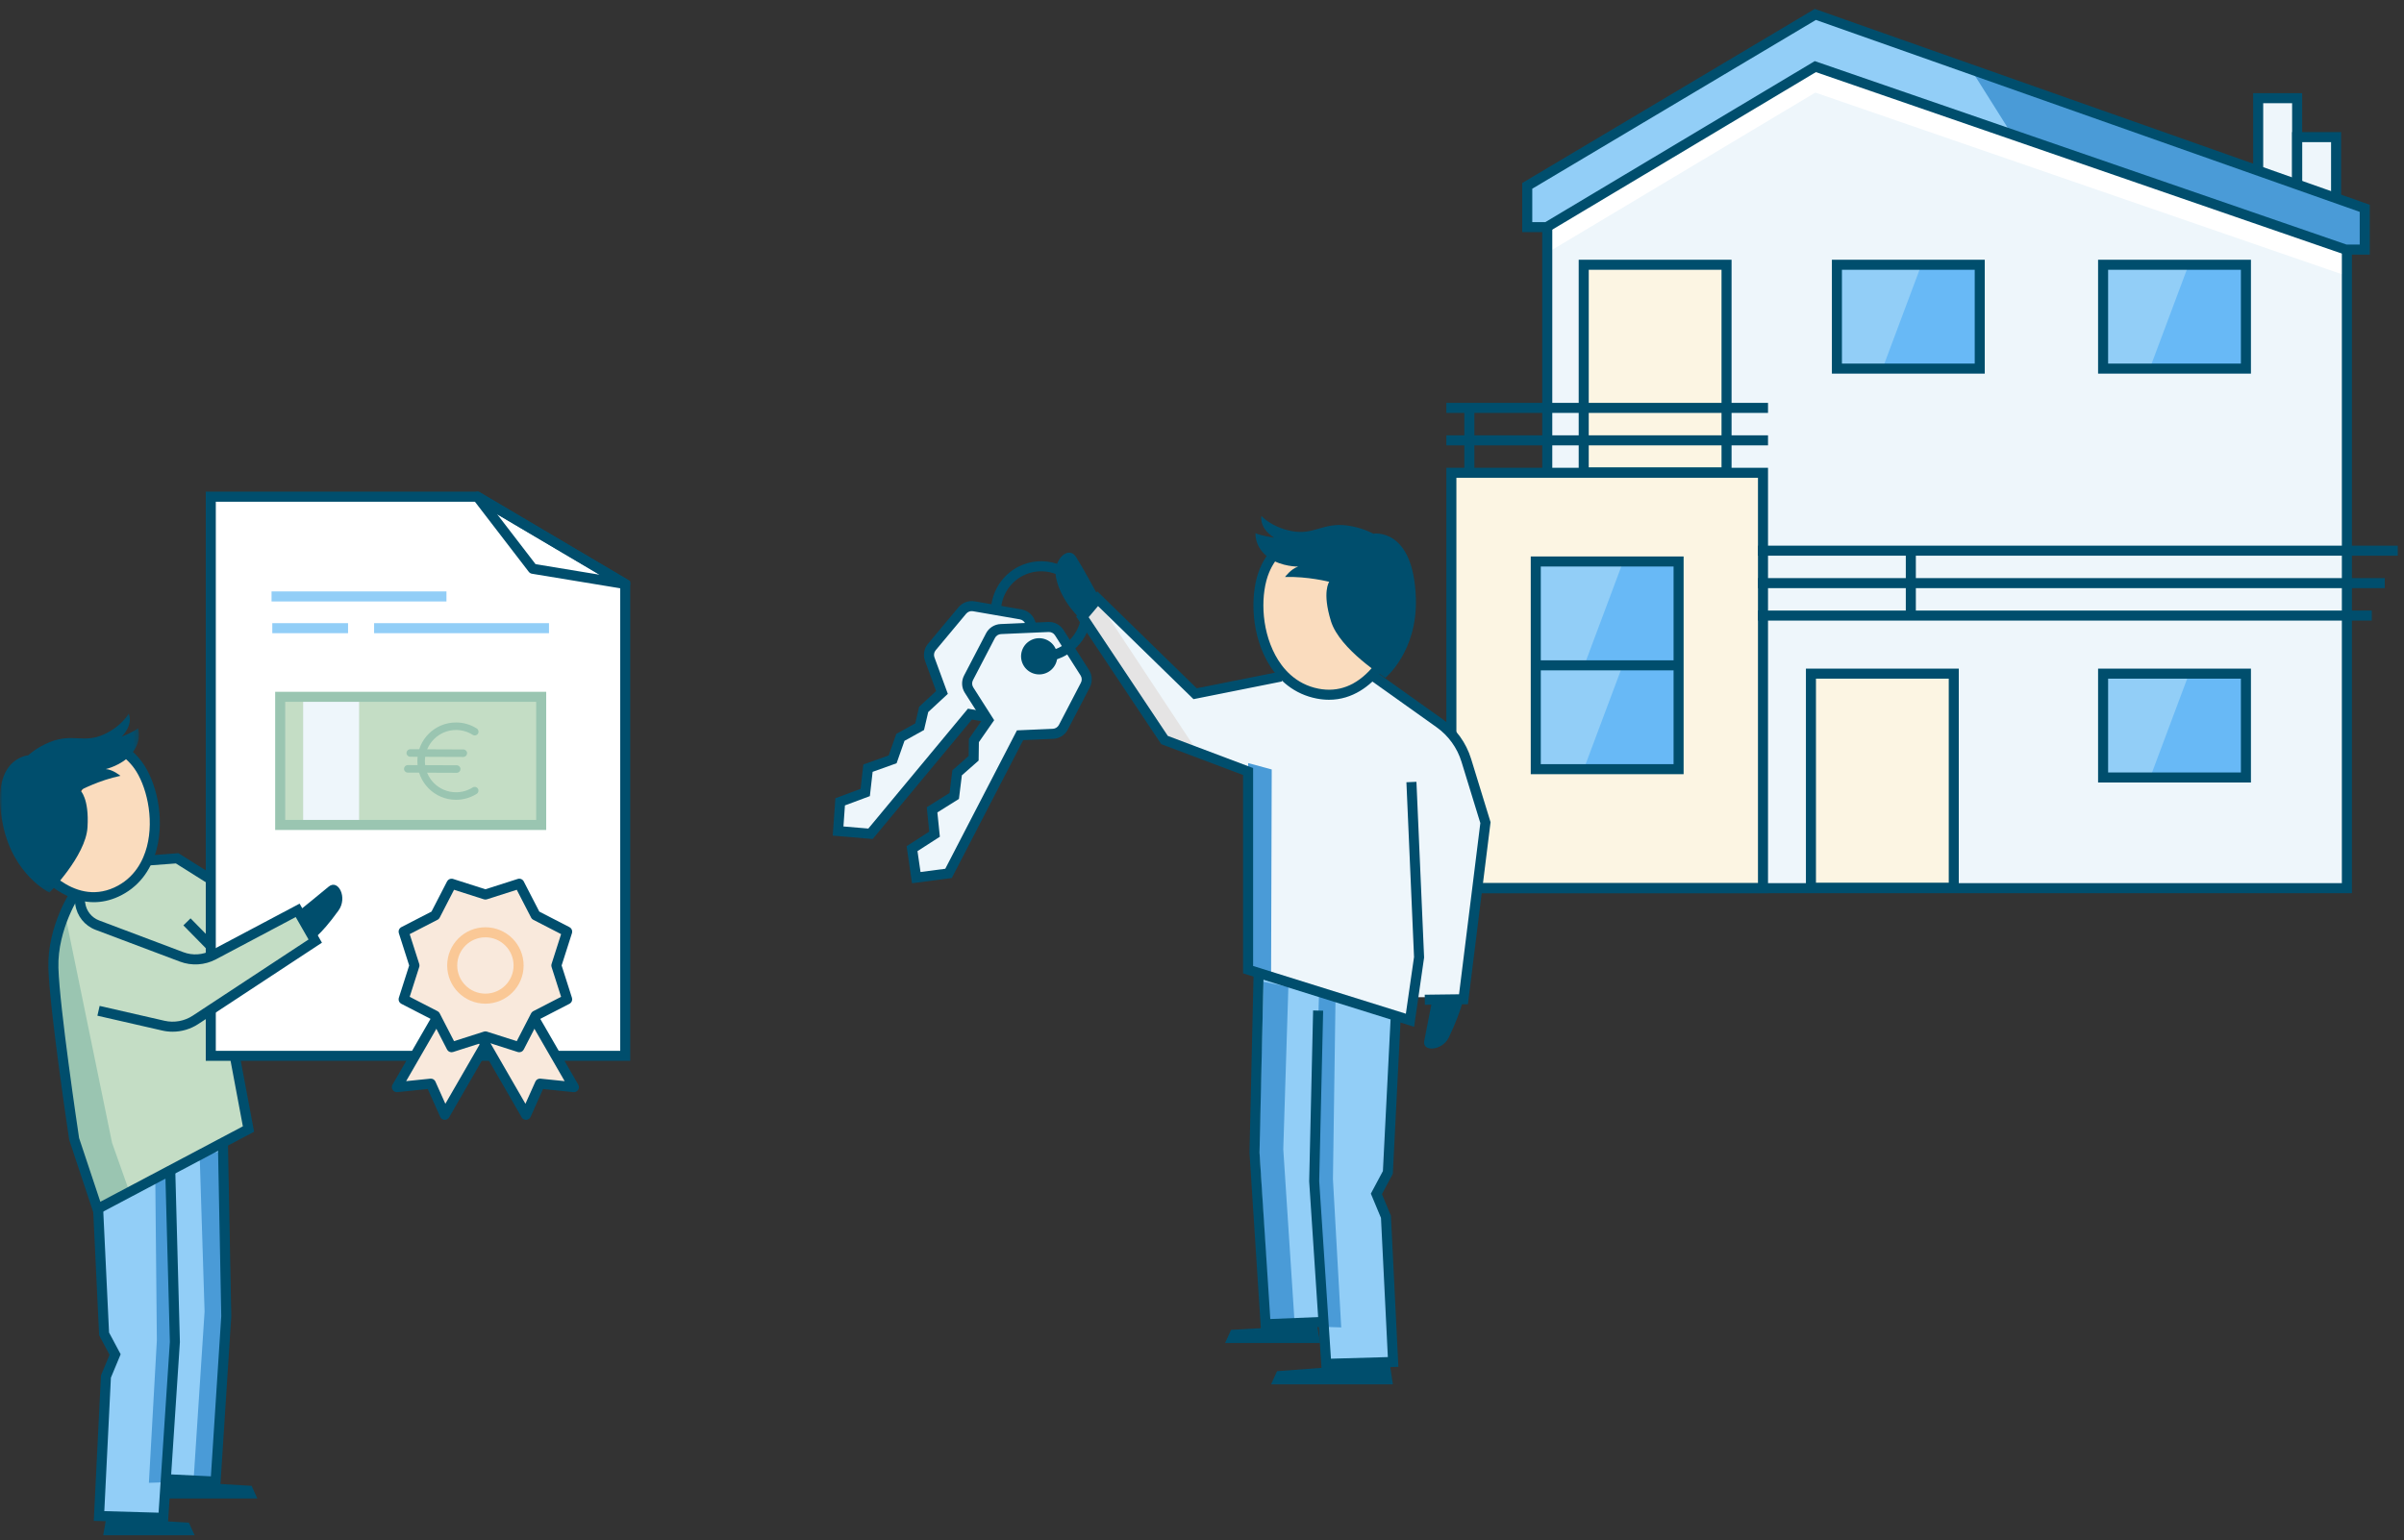 <?xml version="1.0" encoding="UTF-8"?>
<svg width="479px" height="307px" viewBox="0 0 479 307" version="1.1" xmlns="http://www.w3.org/2000/svg" xmlns:xlink="http://www.w3.org/1999/xlink">
    <rect x="0" y="0" width="479" height="307" fill="#333333" stroke="none"/>
    <title>illu_haus-mit-schluessel-und-urkunde-xl_polychrome</title>
    <defs>
        <polygon id="path-1" points="0 0.196 27.689 0.196 27.689 35.906 0 35.906"></polygon>
    </defs>
    <g id="Symbols" stroke="none" stroke-width="1" fill="none" fill-rule="evenodd">
        <g id="Group-2" transform="translate(0, 0.776)">
            <g id="Group-146"></g>
            <polygon id="Fill-1" fill="#EEF6FB" points="457.707 26.554 457.707 18.793 449.945 18.793 449.945 33.184 465.468 38.763 465.468 26.554"></polygon>
            <polygon id="Fill-2" fill="#EEF6FB" points="361.708 12.501 308.047 44.492 308.047 93.458 289.187 93.458 289.187 176.247 308.047 176.247 467.518 176.247 467.518 49.558"></polygon>
            <polygon id="Fill-3" fill="#92CEF7" points="471.177 48.967 467.377 48.967 361.708 12.502 308.186 44.492 304.305 44.492 304.305 36.27 361.708 2.099 471.177 40.745"></polygon>
            <polygon id="Fill-4" fill="#FFFFFF" points="467.377 54.141 361.708 17.676 308.186 49.666 308.773 44.463 361.708 12.501 467.377 48.967"></polygon>
            <polygon id="Fill-5" fill="#4A9BD7" points="471.177 48.967 467.377 48.967 400.872 26.017 392.715 13.044 471.177 40.745"></polygon>
            <polygon id="Fill-6" fill="#FCF5E3" points="289.187 176.247 351.279 176.247 351.279 93.458 289.187 93.458"></polygon>
            <polygon id="Fill-7" fill="#68B9F6" points="366.007 72.692 394.466 72.692 394.466 51.995 366.007 51.995"></polygon>
            <polygon id="Fill-8" fill="#68B9F6" points="419.045 72.692 447.503 72.692 447.503 51.995 419.045 51.995"></polygon>
            <polygon id="Fill-9" fill="#68B9F6" points="419.045 154.188 447.503 154.188 447.503 133.491 419.045 133.491"></polygon>
            <polygon id="Fill-10" fill="#68B9F6" points="306.003 152.531 334.462 152.531 334.462 111.136 306.003 111.136"></polygon>
            <polygon id="Fill-11" fill="#FCF5E3" points="360.9 175.6 389.292 175.6 389.292 133.49 360.9 133.49"></polygon>
            <polygon id="Fill-12" fill="#FCF5E3" points="315.624 93.212 344.016 93.212 344.016 51.994 315.624 51.994"></polygon>
            <polygon id="Fill-13" fill="#92CEF7" points="315.579 152.506 306.246 152.506 306.246 131.77 323.34 131.77"></polygon>
            <polygon id="Fill-14" fill="#92CEF7" points="315.579 132.078 306.246 132.078 306.246 111.343 323.34 111.343"></polygon>
            <polygon id="Fill-15" fill="#92CEF7" points="428.39 154.284 419.056 154.284 419.056 133.549 436.151 133.549"></polygon>
            <polygon id="Fill-16" fill="#92CEF7" points="428.39 72.573 419.056 72.573 419.056 51.838 436.151 51.838"></polygon>
            <polygon id="Fill-17" fill="#92CEF7" points="375.138 72.573 365.805 72.573 365.805 51.838 382.899 51.838"></polygon>
            <path d="M290.187,175.247 L350.279,175.247 L350.279,94.458 L290.187,94.458 L290.187,175.247 Z M288.187,177.247 L352.279,177.247 L352.279,92.458 L288.187,92.458 L288.187,177.247 Z" id="Fill-18" fill="#004E6D"></path>
            <polygon id="Fill-19" fill="#004E6D" points="468.62 177.247 289.187 177.247 289.187 175.247 466.62 175.247 466.62 48.967 468.62 48.967"></polygon>
            <polygon id="Fill-20" fill="#004E6D" points="288.187 87.99 352.279 87.99 352.279 85.99 288.187 85.99"></polygon>
            <polygon id="Fill-21" fill="#004E6D" points="288.187 81.522 352.279 81.522 352.279 79.522 288.187 79.522"></polygon>
            <path d="M316.558,92.389 L343.016,92.389 L343.016,52.994 L316.558,52.994 L316.558,92.389 Z M314.558,94.389 L345.016,94.389 L345.016,50.994 L314.558,50.994 L314.558,94.389 Z" id="Fill-22" fill="#004E6D"></path>
            <path d="M367.007,71.692 L393.466,71.692 L393.466,52.995 L367.007,52.995 L367.007,71.692 Z M365.007,73.692 L395.466,73.692 L395.466,50.995 L365.007,50.995 L365.007,73.692 Z" id="Fill-23" fill="#004E6D"></path>
            <path d="M420.044,71.692 L446.502,71.692 L446.502,52.995 L420.044,52.995 L420.044,71.692 Z M418.045,73.692 L448.503,73.692 L448.503,50.995 L418.045,50.995 L418.045,73.692 Z" id="Fill-24" fill="#004E6D"></path>
            <polygon id="Fill-25" fill="#004E6D" points="458.707 35.934 456.707 35.934 456.707 19.793 450.945 19.793 450.945 33.185 448.945 33.185 448.945 17.793 458.707 17.793"></polygon>
            <polygon id="Fill-26" fill="#004E6D" points="466.468 38.763 464.468 38.763 464.468 27.554 458.707 27.554 458.707 36.055 456.707 36.055 456.707 25.554 466.468 25.554"></polygon>
            <path d="M420.044,153.188 L446.502,153.188 L446.502,134.491 L420.044,134.491 L420.044,153.188 Z M418.045,155.188 L448.503,155.188 L448.503,132.491 L418.045,132.491 L418.045,155.188 Z" id="Fill-27" fill="#004E6D"></path>
            <path d="M361.833,175.178 L388.292,175.178 L388.292,134.49 L361.833,134.49 L361.833,175.178 Z M359.833,177.178 L390.292,177.178 L390.292,132.49 L359.833,132.49 L359.833,177.178 Z" id="Fill-28" fill="#004E6D"></path>
            <path d="M307.003,151.531 L333.462,151.531 L333.462,112.136 L307.003,112.136 L307.003,151.531 Z M305.003,153.531 L335.462,153.531 L335.462,110.136 L305.003,110.136 L305.003,153.531 Z" id="Fill-29" fill="#004E6D"></path>
            <polygon id="Fill-30" fill="#004E6D" points="306.382 132.834 334.359 132.834 334.359 130.834 306.382 130.834"></polygon>
            <polygon id="Fill-31" fill="#004E6D" points="291.771 93.296 293.771 93.296 293.771 80.144 291.771 80.144"></polygon>
            <polygon id="Fill-32" fill="#004E6D" points="350.279 116.448 475.169 116.448 475.169 114.448 350.279 114.448"></polygon>
            <polygon id="Fill-33" fill="#004E6D" points="350.278 122.916 472.581 122.916 472.581 120.916 350.278 120.916"></polygon>
            <polygon id="Fill-34" fill="#004E6D" points="350.278 109.981 477.756 109.981 477.756 107.981 350.278 107.981"></polygon>
            <polygon id="Fill-35" fill="#004E6D" points="379.735 121.755 381.735 121.755 381.735 108.604 379.735 108.604"></polygon>
            <polygon id="Fill-36" fill="#004E6D" points="307.294 93.377 309.294 93.377 309.294 44.463 307.294 44.463"></polygon>
            <path d="M361.599,1 L303.305,35.701 L303.305,45.492 L308.462,45.492 L361.821,13.598 L467.21,49.967 L472.177,49.967 L472.177,40.038 L362.041,1.157 L361.599,1 Z M305.305,36.838 L361.817,3.198 L470.177,41.452 L470.177,47.967 L467.544,47.967 L361.594,11.404 L307.91,43.493 L305.305,43.493 L305.305,36.838 Z" id="Fill-37" fill="#004E6D"></path>
            <g id="Group-145" transform="translate(0, 96.891)">
                <path d="M166.99,67.971 L167.403,62.15 L172.398,60.289 L172.95,55.439 L177.861,53.68 L179.403,49.303 L183.24,47.173 L184.045,43.729 L187.69,40.349 L185.248,33.699 C184.948,32.882 185.107,31.967 185.664,31.299 L191.745,24.011 C192.302,23.343 193.174,23.022 194.032,23.171 L203.383,24.793 C204.24,24.942 204.953,25.537 205.254,26.354 L208.525,35.263 C208.825,36.08 208.666,36.995 208.109,37.663 L202.028,44.951 C201.47,45.619 200.599,45.94 199.741,45.791 L193.261,44.667 L173.45,68.519 L166.99,67.971 Z" id="Fill-38" fill="#EEF6FB"></path>
                <path d="M168.057,67.057 L173.015,67.477 L192.861,43.582 L199.912,44.805 C200.415,44.893 200.932,44.703 201.26,44.31 L207.34,37.022 C207.668,36.629 207.762,36.087 207.586,35.607 L204.314,26.698 C204.138,26.218 203.715,25.865 203.212,25.777 L193.86,24.156 C193.36,24.069 192.84,24.258 192.512,24.65 L186.432,31.938 C186.104,32.331 186.01,32.873 186.186,33.353 L188.858,40.628 L184.949,44.254 L184.113,47.831 L180.22,49.992 L178.646,54.46 L173.873,56.17 L173.322,61.011 L168.354,62.861 L168.057,67.057 Z M173.886,69.558 L165.922,68.883 L166.45,61.436 L171.473,59.565 L172.026,54.707 L177.076,52.898 L178.585,48.612 L182.367,46.513 L183.14,43.203 L186.521,40.068 L184.309,34.043 C183.887,32.894 184.112,31.597 184.896,30.657 L190.976,23.369 C191.762,22.43 192.999,21.977 194.202,22.185 L203.554,23.807 C204.759,24.016 205.77,24.859 206.192,26.008 L209.464,34.918 C209.885,36.067 209.66,37.364 208.876,38.303 L202.796,45.591 C202.011,46.531 200.778,46.985 199.57,46.775 L193.66,45.75 L173.886,69.558 Z" id="Fill-40" fill="#004E6D"></path>
                <path d="M182.568,77.257 L181.727,71.483 L186.21,68.597 L185.713,63.741 L190.135,60.973 L190.705,56.368 L193.999,53.467 L194.049,49.931 L196.888,45.85 L193.081,39.876 C192.614,39.142 192.573,38.214 192.975,37.442 L197.358,29.023 C197.76,28.251 198.543,27.752 199.412,27.714 L208.894,27.3 C209.764,27.262 210.588,27.691 211.055,28.425 L216.155,36.43 C216.623,37.164 216.663,38.091 216.261,38.863 L211.878,47.282 C211.476,48.054 210.693,48.553 209.824,48.591 L203.253,48.878 L188.996,76.412 L182.568,77.257 Z" id="Fill-42" fill="#EEF6FB"></path>
                <path d="M182.809,71.975 L183.415,76.137 L188.348,75.489 L202.63,47.904 L209.78,47.592 C210.29,47.57 210.755,47.274 210.991,46.82 L215.373,38.401 C215.61,37.948 215.586,37.398 215.311,36.967 L210.212,28.962 C209.937,28.532 209.45,28.278 208.938,28.299 L199.455,28.713 C198.945,28.735 198.481,29.031 198.245,29.484 L193.862,37.904 C193.626,38.357 193.65,38.907 193.925,39.338 L198.089,45.874 L195.044,50.251 L194.993,53.924 L191.651,56.868 L191.069,61.568 L186.771,64.259 L187.267,69.105 L182.809,71.975 Z M181.72,78.377 L180.645,70.99 L185.152,68.088 L184.655,63.224 L189.201,60.378 L189.759,55.869 L193.005,53.009 L193.053,49.611 L195.686,45.826 L192.238,40.413 C191.58,39.38 191.523,38.065 192.088,36.98 L196.471,28.56 C197.036,27.475 198.146,26.767 199.369,26.715 L208.851,26.301 C210.072,26.24 211.241,26.855 211.898,27.887 L216.998,35.892 C217.656,36.924 217.713,38.24 217.147,39.326 L212.765,47.744 C212.2,48.829 211.09,49.537 209.868,49.59 L203.874,49.851 L189.644,77.335 L181.72,78.377 Z" id="Fill-44" fill="#004E6D"></path>
                <path d="M203.839,34.774 C204.739,36.552 206.911,37.264 208.689,36.363 C210.467,35.463 211.178,33.292 210.278,31.513 C209.378,29.735 207.206,29.024 205.428,29.924 C203.65,30.824 202.939,32.996 203.839,34.774" id="Fill-46" fill="#004E6D"></path>
                <path d="M207.468,34.235 C207.191,34.235 206.913,34.223 206.636,34.2 L206.803,32.207 C208.276,32.33 209.76,32.041 211.087,31.369 C212.998,30.401 214.417,28.748 215.084,26.712 C215.751,24.677 215.585,22.504 214.618,20.593 C212.62,16.65 207.788,15.064 203.842,17.063 C201.291,18.354 199.611,20.933 199.457,23.791 L197.46,23.684 C197.652,20.113 199.752,16.892 202.939,15.278 C205.326,14.069 208.041,13.862 210.584,14.696 C213.127,15.529 215.193,17.303 216.402,19.69 C217.611,22.077 217.818,24.792 216.985,27.335 C216.152,29.878 214.378,31.944 211.99,33.153 C210.582,33.866 209.033,34.235 207.468,34.235" id="Fill-48" fill="#004E6D"></path>
                <polygon id="Fill-50" fill="#EEF6FB" points="254.852 36.692 237.724 40.118 218.312 21.182 215.268 24.797 231.634 49.348 248.286 55.628 248.286 95.117 280.544 105.204 281.4 101.08 291.55 101.08 295.737 65.81 289.52 48.301 273.914 37.009"></polygon>
                <polygon id="Fill-52" fill="#92CEF7" points="277.468 104.76 250.317 96.133 249.302 132.672 251.84 167.436 263.258 166.421 264.21 174.541 277.531 173.969 276.199 145.55 274.36 140.475 276.516 135.907"></polygon>
                <path d="M259.483,9.261 C259.483,9.261 253.526,12.222 251.938,16.08 C248.898,23.465 251.359,38.394 262.514,40.576 C272.985,42.624 277.749,30.236 277.749,30.236 L259.483,9.261 Z" id="Fill-54" fill="#FADCBE"></path>
                <polygon id="Fill-56" fill="#E5E4E4" points="238.422 51.89 232.205 49.86 215.38 25.754 218.63 21.948"></polygon>
                <polygon id="Fill-58" fill="#4A9BD7" points="248.698 54.428 253.393 55.697 253.266 96.803 248.572 95.154"></polygon>
                <polygon id="Fill-60" fill="#4A9BD7" points="251.761 98.014 256.709 99.029 255.694 131.382 257.978 166.399 253.03 166.399 250.873 131.001"></polygon>
                <polygon id="Fill-62" fill="#4A9BD7" points="262.799 100.932 266.098 101.82 265.59 137.345 267.239 166.906 263.433 166.779 261.784 137.091"></polygon>
                <polygon id="Fill-64" fill="#004E6D" points="263.324 175.197 260.856 137.791 261.64 103.732 263.639 103.778 262.853 137.748 265.192 173.142 276.531 172.819 275.163 145.086 273.144 140.242 275.546 135.739 277.089 105.253 279.087 105.355 277.521 136.286 275.354 140.347 277.142 144.638 278.63 174.759"></polygon>
                <polygon id="Fill-66" fill="#004E6D" points="251.239 167.311 248.962 132.081 249.78 96.337 251.779 96.383 250.96 132.039 253.109 165.233 263.108 164.824 263.19 166.822"></polygon>
                <path d="M264.806,41.804 C264.014,41.804 263.186,41.726 262.322,41.557 C258.056,40.722 254.612,38.071 252.362,33.887 C249.076,27.779 249.196,20.114 251.013,15.699 C252.719,11.554 255.559,10.013 255.679,9.95 L256.615,11.718 L256.147,10.834 L256.62,11.715 C256.597,11.727 254.278,13.022 252.863,16.46 C251.224,20.44 251.131,27.379 254.123,32.94 C255.488,35.477 258.084,38.69 262.705,39.594 C266.658,40.368 270.212,39.008 273.271,35.554 C275.638,32.881 276.805,29.905 276.816,29.875 L278.682,30.594 C278.636,30.716 274.253,41.804 264.806,41.804" id="Fill-68" fill="#004E6D"></path>
                <path d="M251.322,5.16 C251.322,5.16 253.238,7.354 257.252,8.164 C261.826,9.087 263.593,6.372 268.575,7.091 C271.595,7.526 273.634,8.709 273.634,8.709 C273.634,8.709 281.641,7.339 282.111,21.534 C282.464,32.194 276.039,37.425 276.039,37.425 C276.039,37.425 266.946,31.808 265.196,26.147 C263.385,20.29 264.847,18.295 264.847,18.295 C264.847,18.295 260.547,17.187 256.04,17.335 C256.04,17.335 257.213,15.726 258.664,15.262 C258.664,15.262 255.365,15.305 252.905,13.573 C249.866,11.432 250.162,8.599 250.162,8.599 C251.212,9.115 253.891,9.503 253.891,9.503 C253.891,9.503 251.011,7.924 251.322,5.16" id="Fill-70" fill="#004E6D"></path>
                <polygon id="Fill-72" fill="#004E6D" points="281.765 106.99 247.685 96.334 247.685 56.801 231.379 50.652 214.418 25.209 218.64 20.196 238.444 39.515 255.055 36.193 255.447 38.154 237.802 41.683 218.783 23.131 216.915 25.349 232.687 49.007 249.685 55.418 249.685 94.864 280.12 104.381 281.748 93.075 280.229 58.246 282.227 58.159 283.754 93.175"></polygon>
                <path d="M218.733,20.962 C218.733,20.962 215.894,15.683 214.4,13.336 C212.878,10.945 209.713,13.951 210.421,17.474 C211.395,22.319 215.43,25.842 215.43,25.842 L218.733,20.962 Z" id="Fill-74" fill="#004E6D"></path>
                <path d="M285.385,101.581 C285.385,101.581 284.192,107.636 283.78,109.822 C283.36,112.049 287.413,111.783 288.684,109.097 C291.288,103.594 291.565,101.297 291.565,101.297 L285.385,101.581 Z" id="Fill-76" fill="#004E6D"></path>
                <path d="M283.905,102.593 L283.881,100.593 L290.716,100.509 L294.959,66.38 L291.202,54.155 C290.354,51.395 288.592,48.953 286.241,47.28 L272.655,37.607 L273.816,35.978 L287.402,45.651 C290.109,47.578 292.137,50.389 293.114,53.567 L296.996,66.202 L292.485,102.487 L283.905,102.593 Z" id="Fill-78" fill="#004E6D"></path>
                <polygon id="Fill-80" fill="#004E6D" points="253.266 178.245 277.53 178.245 276.888 173.939 254.455 175.628"></polygon>
                <polygon id="Fill-82" fill="#004E6D" points="244.1 170.014 263.059 170.014 262.417 166.398 245.289 167.397"></polygon>
                <path d="M51.095,88.131 L45.319,79.71 L34.759,73.176 L15.089,79.397 C15.089,79.397 11.676,84.029 10.579,92.319 C9.482,100.608 14.845,129.377 14.845,129.377 L19.478,143.518 L49.51,127.365 L42.76,93.143 L51.095,88.131 Z" id="Fill-84" fill="#C4DDC5"></path>
                <polygon id="Fill-86" fill="#92CEF7" points="44.468 130.474 45.199 164.363 43.249 197.276 33.375 196.911 32.278 204.347 19.722 204.469 21.106 176.699 22.934 172.31 20.74 168.196 19.478 143.517"></polygon>
                <path d="M13.06,85.001 L22.325,130.105 L25.738,139.735 L19.643,142.904 L15.742,132.421 C15.742,132.421 7.087,86.464 13.06,85.001" id="Fill-88" fill="#9AC5B1"></path>
                <path d="M22.428,50.916 C22.428,50.916 25.189,51.621 27.543,54.866 C32.048,61.078 33.118,75.576 23.192,80.13 C13.874,84.405 6.63,73.91 6.63,73.91 L22.428,50.916 Z" id="Fill-90" fill="#FADCBE"></path>
                <polygon id="Fill-92" fill="#4A9BD7" points="44.541 131.686 39.787 132.662 40.762 163.747 38.568 197.392 43.322 197.392 45.394 163.381"></polygon>
                <polygon id="Fill-94" fill="#4A9BD7" points="34.228 135.106 30.936 136.69 31.254 169.476 29.669 197.879 33.326 197.757 34.911 169.232"></polygon>
                <polygon id="Fill-96" fill="#004E6D" points="33.469 205.886 18.685 205.463 20.115 176.476 21.829 172.364 19.752 168.469 18.552 143.316 20.551 143.22 21.728 167.925 24.04 172.258 22.096 176.923 20.784 203.523 31.6 203.831 33.846 169.776 32.924 135.621 34.923 135.567 35.844 169.815"></polygon>
                <path d="M18.7,82.149 C11.206,82.149 5.871,74.57 5.807,74.478 L7.452,73.341 C7.729,73.74 14.341,83.087 22.775,79.221 C26.873,77.341 28.568,73.765 29.268,71.096 C30.788,65.301 29.096,58.712 26.733,55.453 C24.645,52.574 22.199,51.89 22.175,51.883 L22.676,49.947 C22.803,49.98 25.816,50.782 28.352,54.279 C31.051,58 32.897,65.146 31.202,71.604 C30.041,76.03 27.415,79.292 23.609,81.039 C21.898,81.824 20.253,82.149 18.7,82.149" id="Fill-98" fill="#004E6D"></path>
                <g id="Group-102" transform="translate(0, 44.333)">
                    <mask id="mask-2" fill="white">
                        <use xlink:href="#path-1"></use>
                    </mask>
                    <g id="Clip-101"></g>
                    <path d="M25.655,0.196 C25.655,0.196 24.361,2.677 20.794,4.34 C16.731,6.234 14.467,4.097 9.976,5.892 C7.254,6.98 5.617,8.544 5.617,8.544 C5.617,8.544 -2.17,9.071 0.593,22.435 C2.669,32.47 9.849,35.906 9.849,35.906 C9.849,35.906 17.074,28.609 17.432,22.927 C17.802,17.049 15.986,15.515 15.986,15.515 C15.986,15.515 19.752,13.51 23.995,12.632 C23.995,12.632 22.536,11.394 21.077,11.288 C21.077,11.288 24.167,10.584 26.074,8.41 C28.429,5.726 27.514,3.147 27.514,3.147 C26.65,3.865 24.235,4.833 24.235,4.833 C24.235,4.833 26.569,2.707 25.655,0.196" id="Fill-100" fill="#004E6D" mask="url(#mask-2)"></path>
                </g>
                <path d="M18.842,144.732 L13.797,129.548 C13.637,128.491 9.884,103.55 9.641,95.296 C9.39,86.777 14.243,79.639 14.449,79.339 L16.096,80.474 C16.05,80.542 11.409,87.388 11.64,95.237 C11.872,103.136 15.515,127.524 15.761,129.165 L19.992,141.86 L48.392,126.825 L43.743,102.053 L45.709,101.684 L50.629,127.903 L18.842,144.732 Z" id="Fill-103" fill="#004E6D"></path>
                <polygon id="Fill-105" fill="#004E6D" points="44.786 80.556 35.044 74.427 29.265 74.86 29.116 72.866 35.552 72.383 45.851 78.864"></polygon>
                <polygon id="Fill-107" fill="#004E6D" points="43.891 198.682 33.582 198.177 33.68 196.179 42.022 196.588 44.085 164.657 43.419 130.12 45.419 130.082 46.083 164.703"></polygon>
                <polygon id="Fill-109" fill="#004E6D" points="42.541 92.889 36.541 86.772 37.969 85.371 43.969 91.489"></polygon>
                <polygon id="Fill-111" fill="#004E6D" points="51.27 200.993 33.053 200.993 33.67 197.519 50.127 198.479"></polygon>
                <polygon id="Fill-113" fill="#004E6D" points="38.778 208.332 20.561 208.332 21.178 204.858 37.635 205.818"></polygon>
                <g id="Group-10" transform="translate(41, 0.325)">
                    <polygon id="Fill-60" fill="#FFFFFF" points="83.577 112.449 1 112.449 1 1.008 54.117 1.008 83.577 18.412"></polygon>
                    <path d="M54.391,0.008 L0,0.008 L0,113.449 L84.577,113.449 L84.577,17.842 L54.391,0.008 Z M53.843,2.008 L82.577,18.983 L82.577,111.448 L1.999,111.448 L1.999,2.008 L53.843,2.008 Z" id="Stroke-62" fill="#004E6D" fill-rule="nonzero"></path>
                    <path d="M53.324,1.617 L64.365,15.985 C64.519,16.187 64.745,16.321 64.995,16.363 L83.415,19.399 C84.507,19.579 85.039,18.114 84.086,17.551 L54.626,0.147 C53.679,-0.413 52.654,0.745 53.324,1.617 Z M58.06,4.498 L78.47,16.557 L65.71,14.453 L58.06,4.498 Z" id="Stroke-64" fill="#004E6D" fill-rule="nonzero"></path>
                    <polygon id="Fill-66" fill="#C4DDC5" points="14.827 66.432 66.832 66.432 66.832 40.893 14.827 40.893"></polygon>
                    <path d="M49.895,46.006 C51.37,46.012 52.785,46.434 54.003,47.209 C54.352,47.432 54.455,47.895 54.233,48.245 C54.01,48.594 53.546,48.697 53.197,48.475 C52.216,47.85 51.078,47.511 49.889,47.506 C46.462,47.493 43.673,50.26 43.66,53.687 C43.646,57.115 46.412,59.904 49.839,59.918 C51.042,59.923 52.193,59.586 53.184,58.957 C53.533,58.735 53.997,58.839 54.219,59.188 C54.441,59.538 54.337,60.002 53.988,60.224 C52.757,61.005 51.325,61.424 49.833,61.418 C45.578,61.401 42.143,57.937 42.16,53.682 C42.176,49.426 45.639,45.989 49.895,46.006 Z" id="Stroke-69" fill="#9AC5B1" fill-rule="nonzero"></path>
                    <path d="M40.747,51.34 L51.321,51.382 C51.736,51.383 52.07,51.721 52.068,52.135 C52.067,52.514 51.783,52.827 51.417,52.875 L51.315,52.882 L40.741,52.84 C40.326,52.839 39.992,52.502 39.994,52.087 C39.995,51.708 40.279,51.395 40.645,51.347 L40.747,51.34 Z" id="Stroke-70" fill="#9AC5B1" fill-rule="nonzero"></path>
                    <path d="M40.253,54.5 L50.005,54.539 C50.419,54.541 50.754,54.878 50.752,55.292 C50.751,55.672 50.467,55.984 50.101,56.033 L49.999,56.039 L40.247,56 C39.832,55.998 39.498,55.661 39.5,55.247 C39.501,54.867 39.785,54.555 40.151,54.507 L40.253,54.5 Z" id="Stroke-71" fill="#9AC5B1" fill-rule="nonzero"></path>
                    <polygon id="Fill-72" fill="#EEF6FB" points="19.404 65.745 30.552 65.745 30.552 41.745 19.404 41.745"></polygon>
                    <path d="M67.832,39.893 L13.827,39.893 L13.827,67.432 L67.832,67.432 L67.832,39.893 Z M65.831,41.892 L65.831,65.432 L15.827,65.432 L15.827,41.892 L65.831,41.892 Z" id="Stroke-68" fill="#9AC5B1" fill-rule="nonzero"></path>
                    <polygon id="Stroke-73" fill="#92CEF7" fill-rule="nonzero" points="47.956 19.887 47.956 21.887 13.106 21.887 13.106 19.887"></polygon>
                    <polygon id="Stroke-74" fill="#92CEF7" fill-rule="nonzero" points="68.388 26.212 68.388 28.212 33.54 28.212 33.54 26.212"></polygon>
                    <polygon id="Stroke-75" fill="#92CEF7" fill-rule="nonzero" points="28.35 26.212 28.35 28.212 13.255 28.212 13.255 26.212"></polygon>
                    <polyline id="Fill-76" fill="#F9E9DC" points="56.809 108.298 47.626 124.203 44.845 117.995 38.079 118.691 46.012 104.951"></polyline>
                    <path d="M45.146,104.451 L46.878,105.451 L39.924,117.495 L44.743,117 C45.129,116.96 45.499,117.148 45.698,117.473 L45.758,117.586 L47.738,122.007 L55.943,107.798 L57.675,108.798 L48.492,124.703 C48.105,125.372 47.154,125.36 46.771,124.723 L46.713,124.612 L44.228,119.063 L38.182,119.686 C37.407,119.766 36.857,118.975 37.164,118.288 L37.213,118.191 L45.146,104.451 Z" id="Stroke-77" fill="#004E6D" fill-rule="nonzero"></path>
                    <polyline id="Fill-79" fill="#F9E9DC" points="65.421 104.951 73.354 118.692 66.587 117.995 63.808 124.203 54.626 108.298"></polyline>
                    <path d="M66.287,104.451 L74.22,118.192 C74.609,118.866 74.113,119.691 73.361,119.692 L73.252,119.686 L67.204,119.063 L64.72,124.612 C64.404,125.318 63.457,125.403 63.011,124.809 L62.942,124.703 L53.76,108.798 L55.492,107.798 L63.694,122.007 L65.674,117.587 C65.833,117.232 66.18,117.005 66.561,116.995 L66.689,117 L71.508,117.496 L64.555,105.451 L66.287,104.451 Z" id="Stroke-80" fill="#004E6D" fill-rule="nonzero"></path>
                    <polygon id="Fill-82" fill="#F9E9DC" points="55.717 108.578 48.967 110.734 45.72 104.437 39.422 101.189 41.579 94.439 39.422 87.69 45.72 84.443 48.967 78.144 55.717 80.301 62.466 78.144 65.714 84.443 72.011 87.69 69.854 94.439 72.011 101.189 65.714 104.437 62.466 110.734"></polygon>
                    <path d="M55.716,79.251 L49.271,77.191 L49.154,77.162 C48.724,77.079 48.283,77.288 48.078,77.686 L44.976,83.701 L38.964,86.802 L38.86,86.863 C38.497,87.109 38.333,87.568 38.469,87.995 L40.529,94.439 L38.469,100.885 L38.44,101.002 C38.357,101.432 38.566,101.873 38.964,102.078 L44.976,105.178 L48.078,111.193 L48.14,111.297 C48.386,111.659 48.845,111.823 49.271,111.687 L55.716,109.627 L62.162,111.687 L62.279,111.717 C62.709,111.799 63.15,111.591 63.355,111.193 L66.456,105.178 L72.469,102.078 L72.573,102.017 C72.936,101.771 73.1,101.311 72.964,100.885 L70.904,94.439 L72.964,87.995 L72.993,87.878 C73.076,87.448 72.867,87.007 72.469,86.802 L66.456,83.701 L63.355,77.686 C63.131,77.252 62.627,77.043 62.162,77.191 L55.716,79.251 Z M61.964,79.353 L64.825,84.901 L64.888,85.008 C64.982,85.144 65.107,85.256 65.255,85.332 L70.8,88.191 L68.902,94.135 L68.872,94.255 C68.841,94.417 68.851,94.585 68.902,94.744 L70.801,100.688 L65.255,103.548 L65.149,103.612 C65.013,103.705 64.901,103.831 64.825,103.979 L61.965,109.524 L56.022,107.625 L55.901,107.595 C55.739,107.564 55.571,107.575 55.413,107.625 L49.467,109.524 L46.608,103.979 L46.545,103.872 C46.452,103.736 46.326,103.624 46.178,103.548 L40.631,100.688 L42.531,94.744 L42.562,94.623 C42.592,94.461 42.582,94.293 42.531,94.135 L40.632,88.191 L46.178,85.332 L46.285,85.268 C46.421,85.175 46.532,85.049 46.608,84.901 L49.468,79.353 L55.413,81.253 C55.611,81.317 55.824,81.317 56.022,81.253 L61.964,79.353 Z" id="Stroke-83" fill="#004E6D" fill-rule="nonzero"></path>
                    <path d="M55.717,86.826 C51.511,86.826 48.102,90.234 48.102,94.44 C48.102,98.645 51.511,102.054 55.717,102.054 C59.922,102.054 63.331,98.645 63.331,94.44 C63.331,90.234 59.922,86.826 55.717,86.826 Z M55.717,88.826 C58.817,88.826 61.331,91.339 61.331,94.44 C61.331,97.54 58.817,100.054 55.717,100.054 C52.616,100.054 50.102,97.54 50.102,94.44 C50.102,91.339 52.616,88.826 55.717,88.826 Z" id="Stroke-84" fill="#FAC896" fill-rule="nonzero"></path>
                </g>
                <path d="M59.935,83.592 C59.935,83.592 63.619,80.621 65.482,79.058 C67.38,77.465 69.32,81.217 67.445,83.817 C63.602,89.147 61.913,89.821 61.913,89.821 L59.935,83.592 Z" id="Fill-142" fill="#004E6D"></path>
                <polygon id="Fill-143" fill="#C4DDC5" points="59.462 84.151 62.631 89.758 38.251 106.215 30.98 91.217 38.941 94.462"></polygon>
                <path d="M34.386,107.966 C33.697,107.966 33.007,107.89 32.328,107.734 L19.407,104.775 L19.854,102.825 L32.775,105.785 C34.7,106.226 36.748,105.857 38.398,104.771 L61.48,89.585 L58.922,85.114 L43.026,93.539 C40.81,94.713 38.194,94.88 35.846,93.994 L19.047,87.661 C16.872,86.842 15.322,84.904 14.999,82.603 L14.709,80.534 L16.689,80.256 L16.98,82.325 C17.201,83.901 18.262,85.229 19.753,85.79 L36.551,92.123 C38.362,92.806 40.382,92.678 42.09,91.771 L59.697,82.441 L64.148,90.222 L39.498,106.442 C37.975,107.443 36.188,107.966 34.386,107.966" id="Fill-144" fill="#004E6D"></path>
            </g>
        </g>
    </g>
</svg>